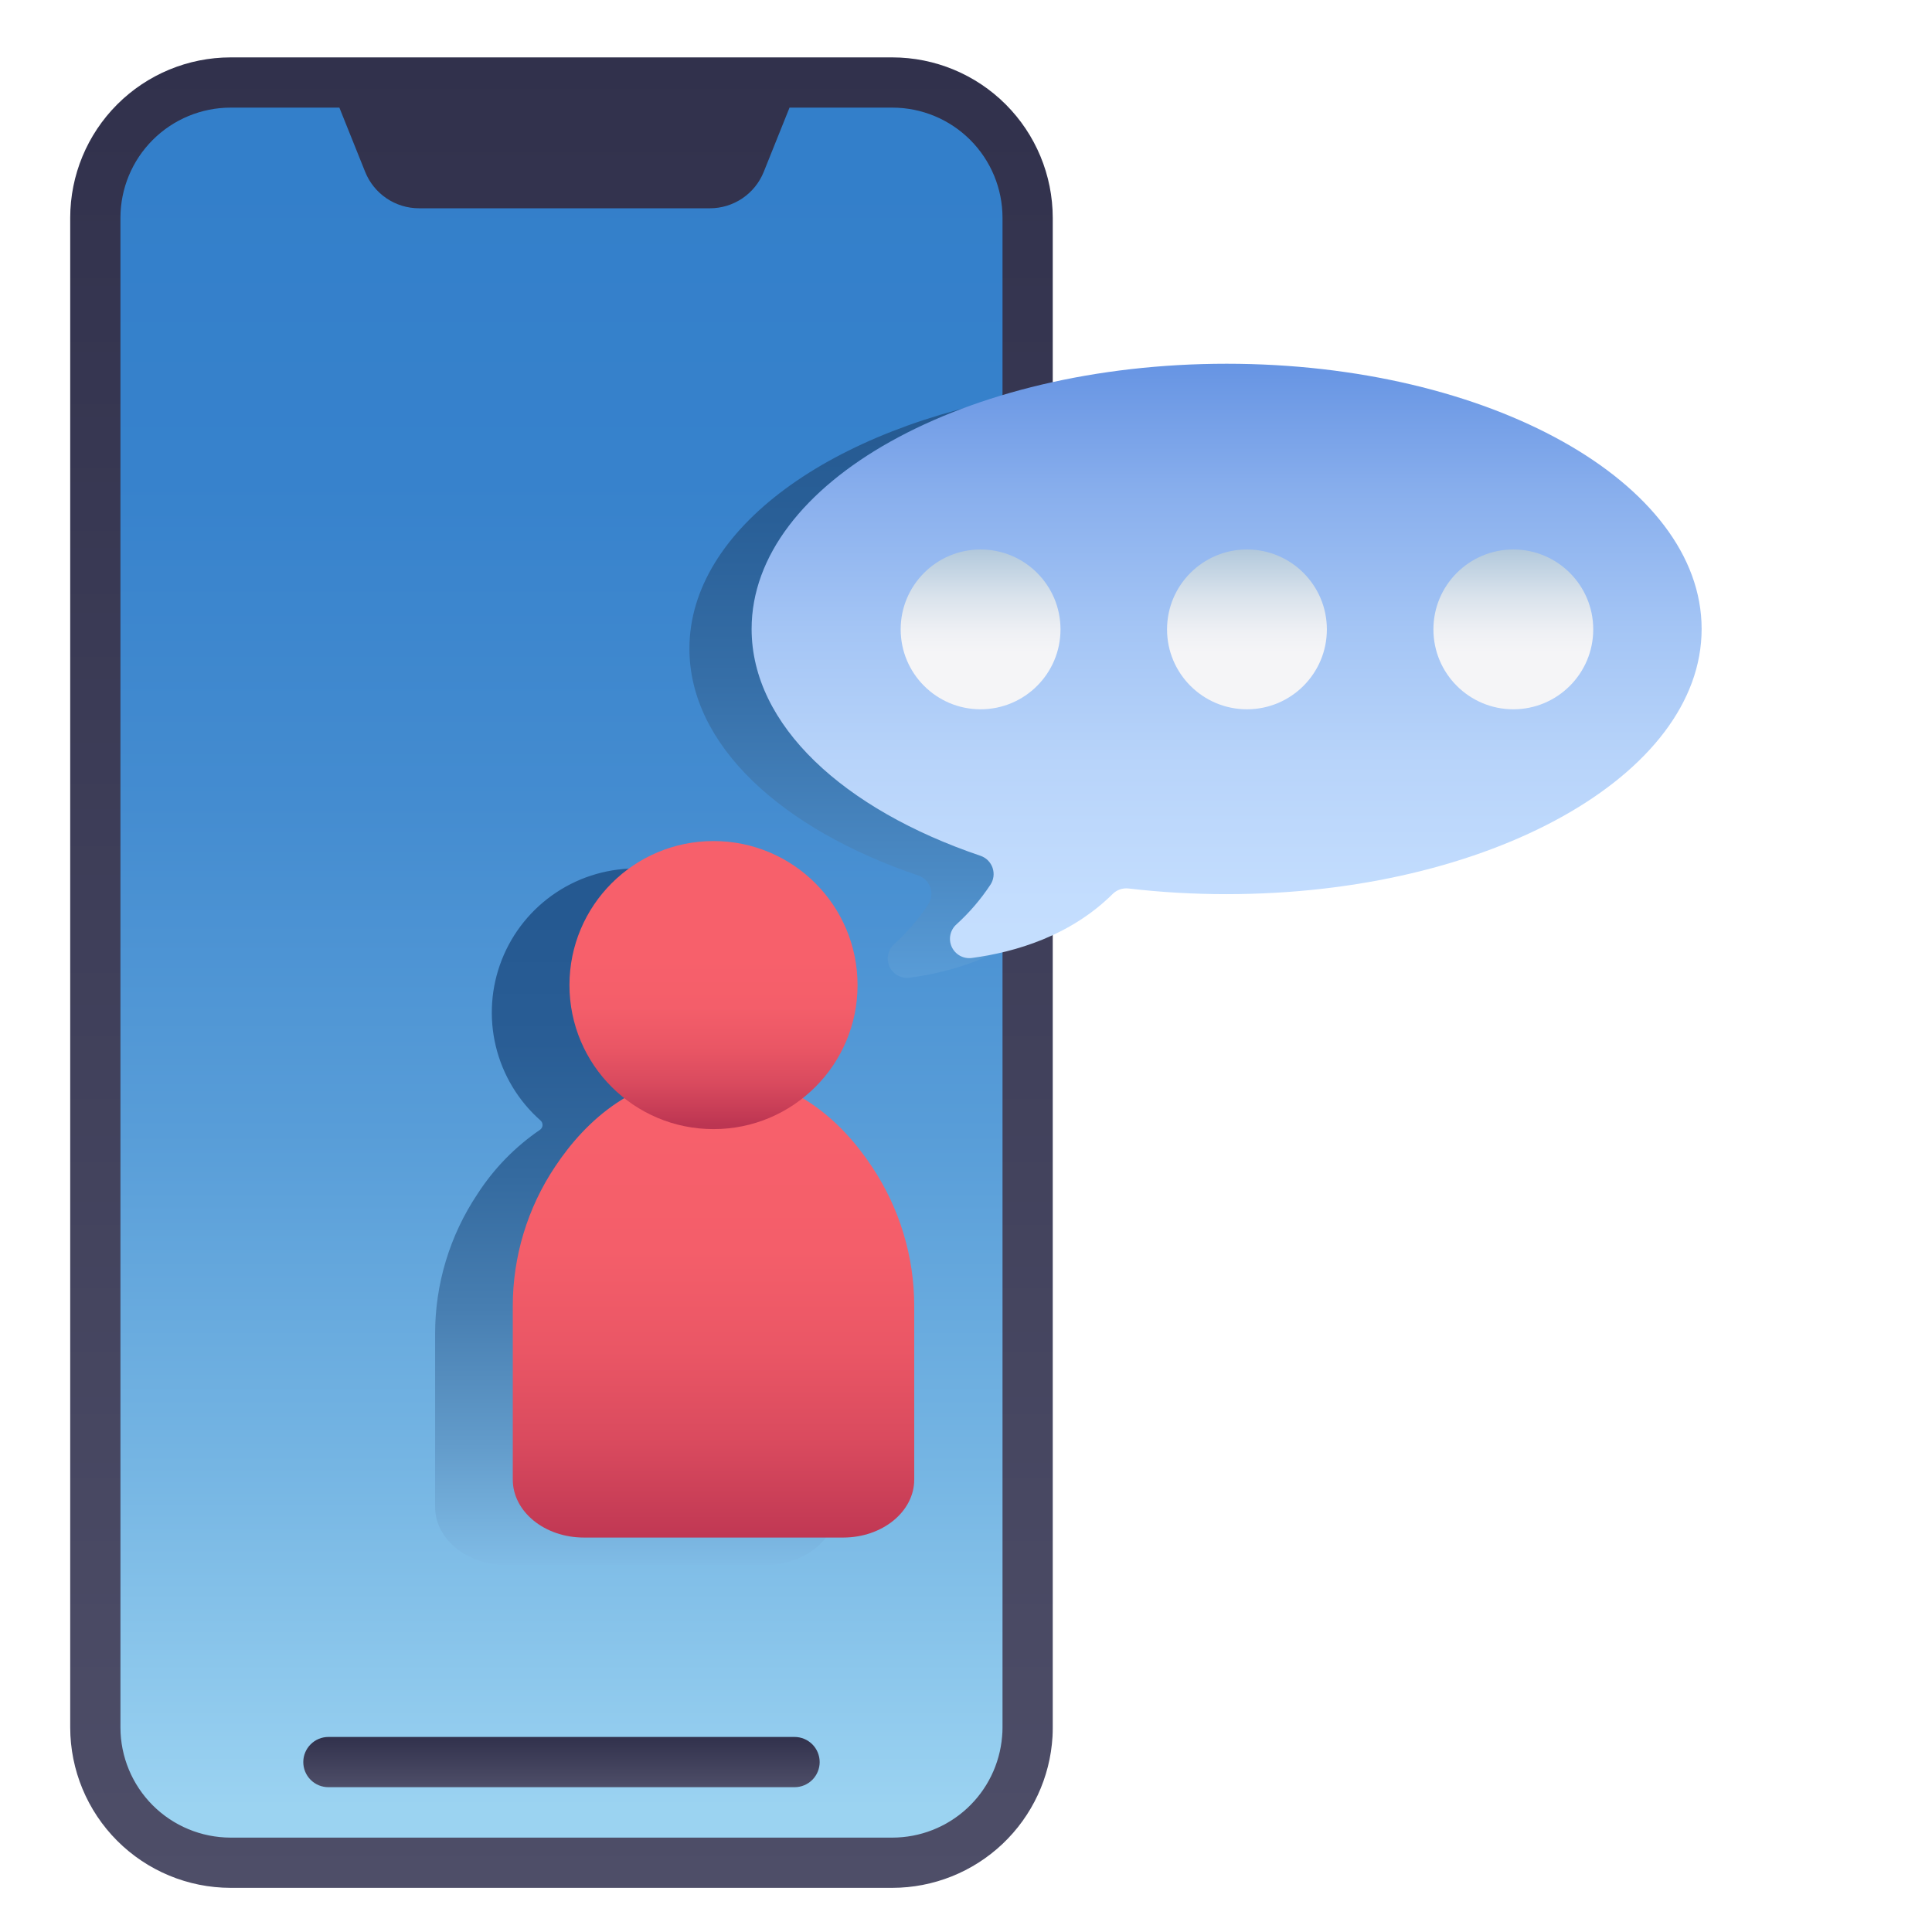 <svg width="150" height="150" viewBox="0 0 150 150" fill="none" xmlns="http://www.w3.org/2000/svg">
<path d="M79.785 16.906C79.755 17.6 79.837 134.25 79.758 134.858C79.57 137.509 78.385 139.989 76.442 141.801C74.499 143.612 71.941 144.621 69.285 144.622H17.901C16.521 144.624 15.155 144.353 13.881 143.826C12.606 143.299 11.448 142.525 10.473 141.55C9.498 140.575 8.724 139.417 8.197 138.142C7.67 136.868 7.399 135.502 7.401 134.122V16.906C7.401 14.121 8.507 11.451 10.476 9.482C12.445 7.513 15.116 6.406 17.901 6.406H69.285C72.068 6.411 74.736 7.518 76.704 9.486C78.673 11.455 79.78 14.123 79.785 16.906Z" fill="url(#paint0_linear_121_16)"/>
<path d="M69.285 4.456H17.901C14.6 4.459 11.435 5.772 9.101 8.106C6.767 10.44 5.454 13.605 5.451 16.906V134.122C5.455 137.422 6.768 140.587 9.102 142.921C11.436 145.255 14.6 146.568 17.901 146.572H69.285C72.463 146.567 75.52 145.349 77.831 143.166C80.142 140.983 81.532 138 81.717 134.827C81.729 134.593 81.735 134.359 81.735 134.122V16.906C81.731 13.605 80.418 10.44 78.084 8.106C75.75 5.772 72.585 4.459 69.285 4.456ZM77.835 134.122C77.836 134.357 77.825 134.592 77.802 134.827C77.624 136.964 76.65 138.956 75.072 140.409C73.495 141.862 71.429 142.67 69.285 142.672H17.901C15.634 142.668 13.461 141.767 11.858 140.164C10.256 138.561 9.354 136.388 9.351 134.122V16.906C9.353 14.639 10.255 12.466 11.858 10.863C13.461 9.26 15.634 8.358 17.901 8.356H26.349L28.353 13.348C28.688 14.181 29.265 14.895 30.009 15.398C30.753 15.901 31.631 16.17 32.529 16.171H55.119C56.017 16.171 56.895 15.902 57.639 15.399C58.383 14.896 58.96 14.181 59.295 13.348L61.299 8.356H69.285C71.552 8.358 73.725 9.259 75.328 10.862C76.931 12.465 77.833 14.639 77.835 16.906V134.122Z" fill="url(#paint1_linear_121_16)"/>
<path d="M79.785 30.64V72.445C76.839 74.599 73.443 75.529 70.632 75.907C70.311 75.952 69.986 75.892 69.702 75.737C69.419 75.581 69.193 75.338 69.059 75.044C68.925 74.75 68.889 74.421 68.957 74.105C69.026 73.789 69.194 73.504 69.438 73.291C70.435 72.387 71.315 71.361 72.057 70.237C72.186 70.047 72.269 69.829 72.301 69.601C72.332 69.373 72.311 69.141 72.239 68.923C72.166 68.704 72.044 68.505 71.883 68.342C71.721 68.178 71.524 68.053 71.307 67.978C60.648 64.369 53.526 57.832 53.526 50.362C53.526 41.053 64.596 33.187 79.785 30.64Z" fill="url(#paint2_linear_121_16)"/>
<path d="M61.689 138.757H25.497C24.98 138.757 24.484 138.552 24.119 138.186C23.753 137.821 23.547 137.325 23.547 136.807C23.547 136.29 23.753 135.794 24.119 135.429C24.484 135.063 24.98 134.857 25.497 134.857H61.689C62.206 134.857 62.702 135.063 63.068 135.429C63.433 135.794 63.639 136.29 63.639 136.807C63.639 137.325 63.433 137.821 63.068 138.186C62.702 138.552 62.206 138.757 61.689 138.757Z" fill="url(#paint3_linear_121_16)"/>
<path d="M56.29 87.392C58.095 85.97 59.417 84.026 60.078 81.825C60.739 79.624 60.705 77.273 59.982 75.092C59.259 72.911 57.882 71.005 56.038 69.634C54.193 68.264 51.971 67.494 49.675 67.431C47.377 67.368 45.117 68.014 43.2 69.281C41.283 70.548 39.803 72.375 38.961 74.513C38.119 76.651 37.956 78.996 38.494 81.23C39.033 83.464 40.246 85.478 41.97 86.998C42.022 87.045 42.063 87.103 42.09 87.168C42.116 87.232 42.127 87.302 42.123 87.373C42.118 87.442 42.097 87.51 42.061 87.571C42.026 87.631 41.977 87.683 41.919 87.722C39.985 89.043 38.335 90.739 37.067 92.708C34.92 95.92 33.777 99.698 33.782 103.561V117.007C33.782 119.493 36.252 121.507 39.298 121.507H59.435C62.482 121.507 64.951 119.493 64.951 117.007V103.561C64.956 99.697 63.812 95.919 61.665 92.707C60.29 90.559 58.454 88.744 56.29 87.392Z" fill="url(#paint4_linear_121_16)"/>
<path d="M95.236 28.241C74.867 28.241 58.355 37.459 58.355 48.831C58.355 56.299 65.478 62.838 76.137 66.448C76.354 66.523 76.551 66.647 76.712 66.811C76.873 66.975 76.995 67.173 77.067 67.391C77.14 67.609 77.161 67.841 77.13 68.069C77.099 68.296 77.016 68.514 76.887 68.704C76.144 69.828 75.264 70.854 74.267 71.76C74.024 71.973 73.857 72.259 73.789 72.574C73.721 72.89 73.757 73.219 73.891 73.513C74.025 73.806 74.251 74.049 74.533 74.205C74.816 74.36 75.142 74.421 75.462 74.376C78.856 73.919 83.112 72.655 86.391 69.404C86.551 69.246 86.745 69.126 86.957 69.053C87.17 68.98 87.397 68.956 87.621 68.982C90.147 69.277 92.689 69.423 95.233 69.422C115.603 69.422 132.114 60.203 132.114 48.831C132.114 37.459 115.605 28.241 95.236 28.241Z" fill="url(#paint5_linear_121_16)"/>
<path d="M55.396 83.376C49.388 83.376 45.492 86.975 43.098 90.576C40.951 93.788 39.807 97.566 39.812 101.429V114.875C39.812 117.361 42.282 119.375 45.328 119.375H65.465C68.511 119.375 70.981 117.361 70.981 114.875V101.431C70.986 97.567 69.842 93.789 67.695 90.577C65.301 86.975 61.405 83.376 55.396 83.376Z" fill="url(#paint6_linear_121_16)"/>
<path d="M55.397 87.665C61.573 87.665 66.58 82.659 66.58 76.482C66.58 70.306 61.573 65.299 55.397 65.299C49.22 65.299 44.213 70.306 44.213 76.482C44.213 82.659 49.22 87.665 55.397 87.665Z" fill="url(#paint7_linear_121_16)"/>
<path d="M96.814 55.069C100.24 55.069 103.018 52.291 103.018 48.865C103.018 45.438 100.24 42.661 96.814 42.661C93.387 42.661 90.609 45.438 90.609 48.865C90.609 52.291 93.387 55.069 96.814 55.069Z" fill="url(#paint8_linear_121_16)"/>
<path d="M76.132 55.069C79.559 55.069 82.337 52.291 82.337 48.865C82.337 45.438 79.559 42.661 76.132 42.661C72.706 42.661 69.928 45.438 69.928 48.865C69.928 52.291 72.706 55.069 76.132 55.069Z" fill="url(#paint9_linear_121_16)"/>
<path d="M117.494 55.069C120.921 55.069 123.699 52.291 123.699 48.865C123.699 45.438 120.921 42.661 117.494 42.661C114.068 42.661 111.29 45.438 111.29 48.865C111.29 52.291 114.068 55.069 117.494 55.069Z" fill="url(#paint10_linear_121_16)"/>
<defs>
<linearGradient id="paint0_linear_121_16" x1="43.597" y1="140.082" x2="43.597" y2="12.879" gradientUnits="userSpaceOnUse">
<stop stop-color="#9BD3F1"/>
<stop offset="0.003" stop-color="#9AD2F1"/>
<stop offset="0.207" stop-color="#75B5E3"/>
<stop offset="0.41" stop-color="#589DD8"/>
<stop offset="0.611" stop-color="#448CD0"/>
<stop offset="0.809" stop-color="#3782CC"/>
<stop offset="1" stop-color="#337FCA"/>
</linearGradient>
<linearGradient id="paint1_linear_121_16" x1="43.593" y1="146.572" x2="43.593" y2="4.456" gradientUnits="userSpaceOnUse">
<stop stop-color="#4E4E68"/>
<stop offset="1" stop-color="#31314C"/>
</linearGradient>
<linearGradient id="paint2_linear_121_16" x1="66.655" y1="75.922" x2="66.655" y2="30.64" gradientUnits="userSpaceOnUse">
<stop stop-color="#599CD7"/>
<stop offset="0.181" stop-color="#4B8AC4"/>
<stop offset="0.505" stop-color="#366FA8"/>
<stop offset="0.789" stop-color="#295F97"/>
<stop offset="1" stop-color="#255991"/>
</linearGradient>
<linearGradient id="paint3_linear_121_16" x1="43.593" y1="138.757" x2="43.593" y2="134.857" gradientUnits="userSpaceOnUse">
<stop stop-color="#4E4E68"/>
<stop offset="1" stop-color="#31314C"/>
</linearGradient>
<linearGradient id="paint4_linear_121_16" x1="49.367" y1="121.508" x2="49.367" y2="67.431" gradientUnits="userSpaceOnUse">
<stop stop-color="#80BCE6"/>
<stop offset="0.175" stop-color="#629BCA"/>
<stop offset="0.369" stop-color="#477EB1"/>
<stop offset="0.561" stop-color="#346A9F"/>
<stop offset="0.751" stop-color="#295D95"/>
<stop offset="0.934" stop-color="#255991"/>
</linearGradient>
<linearGradient id="paint5_linear_121_16" x1="95.236" y1="88.445" x2="95.236" y2="9.51" gradientUnits="userSpaceOnUse">
<stop offset="0.096" stop-color="#C7E0FF"/>
<stop offset="0.235" stop-color="#C3DDFE"/>
<stop offset="0.37" stop-color="#B8D4FA"/>
<stop offset="0.502" stop-color="#A4C5F5"/>
<stop offset="0.633" stop-color="#89AFED"/>
<stop offset="0.764" stop-color="#6694E3"/>
<stop offset="0.892" stop-color="#3B73D6"/>
<stop offset="0.895" stop-color="#3A72D6"/>
</linearGradient>
<linearGradient id="paint6_linear_121_16" x1="55.396" y1="120.155" x2="55.396" y2="67.057" gradientUnits="userSpaceOnUse">
<stop stop-color="#BC3552"/>
<stop offset="0.026" stop-color="#C23954"/>
<stop offset="0.152" stop-color="#D94A5E"/>
<stop offset="0.287" stop-color="#EA5665"/>
<stop offset="0.435" stop-color="#F45E6A"/>
<stop offset="0.623" stop-color="#F7606B"/>
</linearGradient>
<linearGradient id="paint7_linear_121_16" x1="55.397" y1="87.296" x2="55.397" y2="66.384" gradientUnits="userSpaceOnUse">
<stop stop-color="#BC3552"/>
<stop offset="0.026" stop-color="#C23954"/>
<stop offset="0.152" stop-color="#D94A5E"/>
<stop offset="0.287" stop-color="#EA5665"/>
<stop offset="0.435" stop-color="#F45E6A"/>
<stop offset="0.623" stop-color="#F7606B"/>
</linearGradient>
<linearGradient id="paint8_linear_121_16" x1="96.814" y1="42.661" x2="96.814" y2="55.069" gradientUnits="userSpaceOnUse">
<stop stop-color="#B2C8DB"/>
<stop offset="0.057" stop-color="#BACEDF"/>
<stop offset="0.301" stop-color="#DAE3EC"/>
<stop offset="0.507" stop-color="#EEF0F4"/>
<stop offset="0.647" stop-color="#F5F5F7"/>
</linearGradient>
<linearGradient id="paint9_linear_121_16" x1="76.132" y1="42.661" x2="76.132" y2="55.069" gradientUnits="userSpaceOnUse">
<stop stop-color="#B2C8DB"/>
<stop offset="0.057" stop-color="#BACEDF"/>
<stop offset="0.301" stop-color="#DAE3EC"/>
<stop offset="0.507" stop-color="#EEF0F4"/>
<stop offset="0.647" stop-color="#F5F5F7"/>
</linearGradient>
<linearGradient id="paint10_linear_121_16" x1="117.494" y1="42.661" x2="117.494" y2="55.069" gradientUnits="userSpaceOnUse">
<stop stop-color="#B2C8DB"/>
<stop offset="0.057" stop-color="#BACEDF"/>
<stop offset="0.301" stop-color="#DAE3EC"/>
<stop offset="0.507" stop-color="#EEF0F4"/>
<stop offset="0.647" stop-color="#F5F5F7"/>
</linearGradient>
</defs>
</svg>
